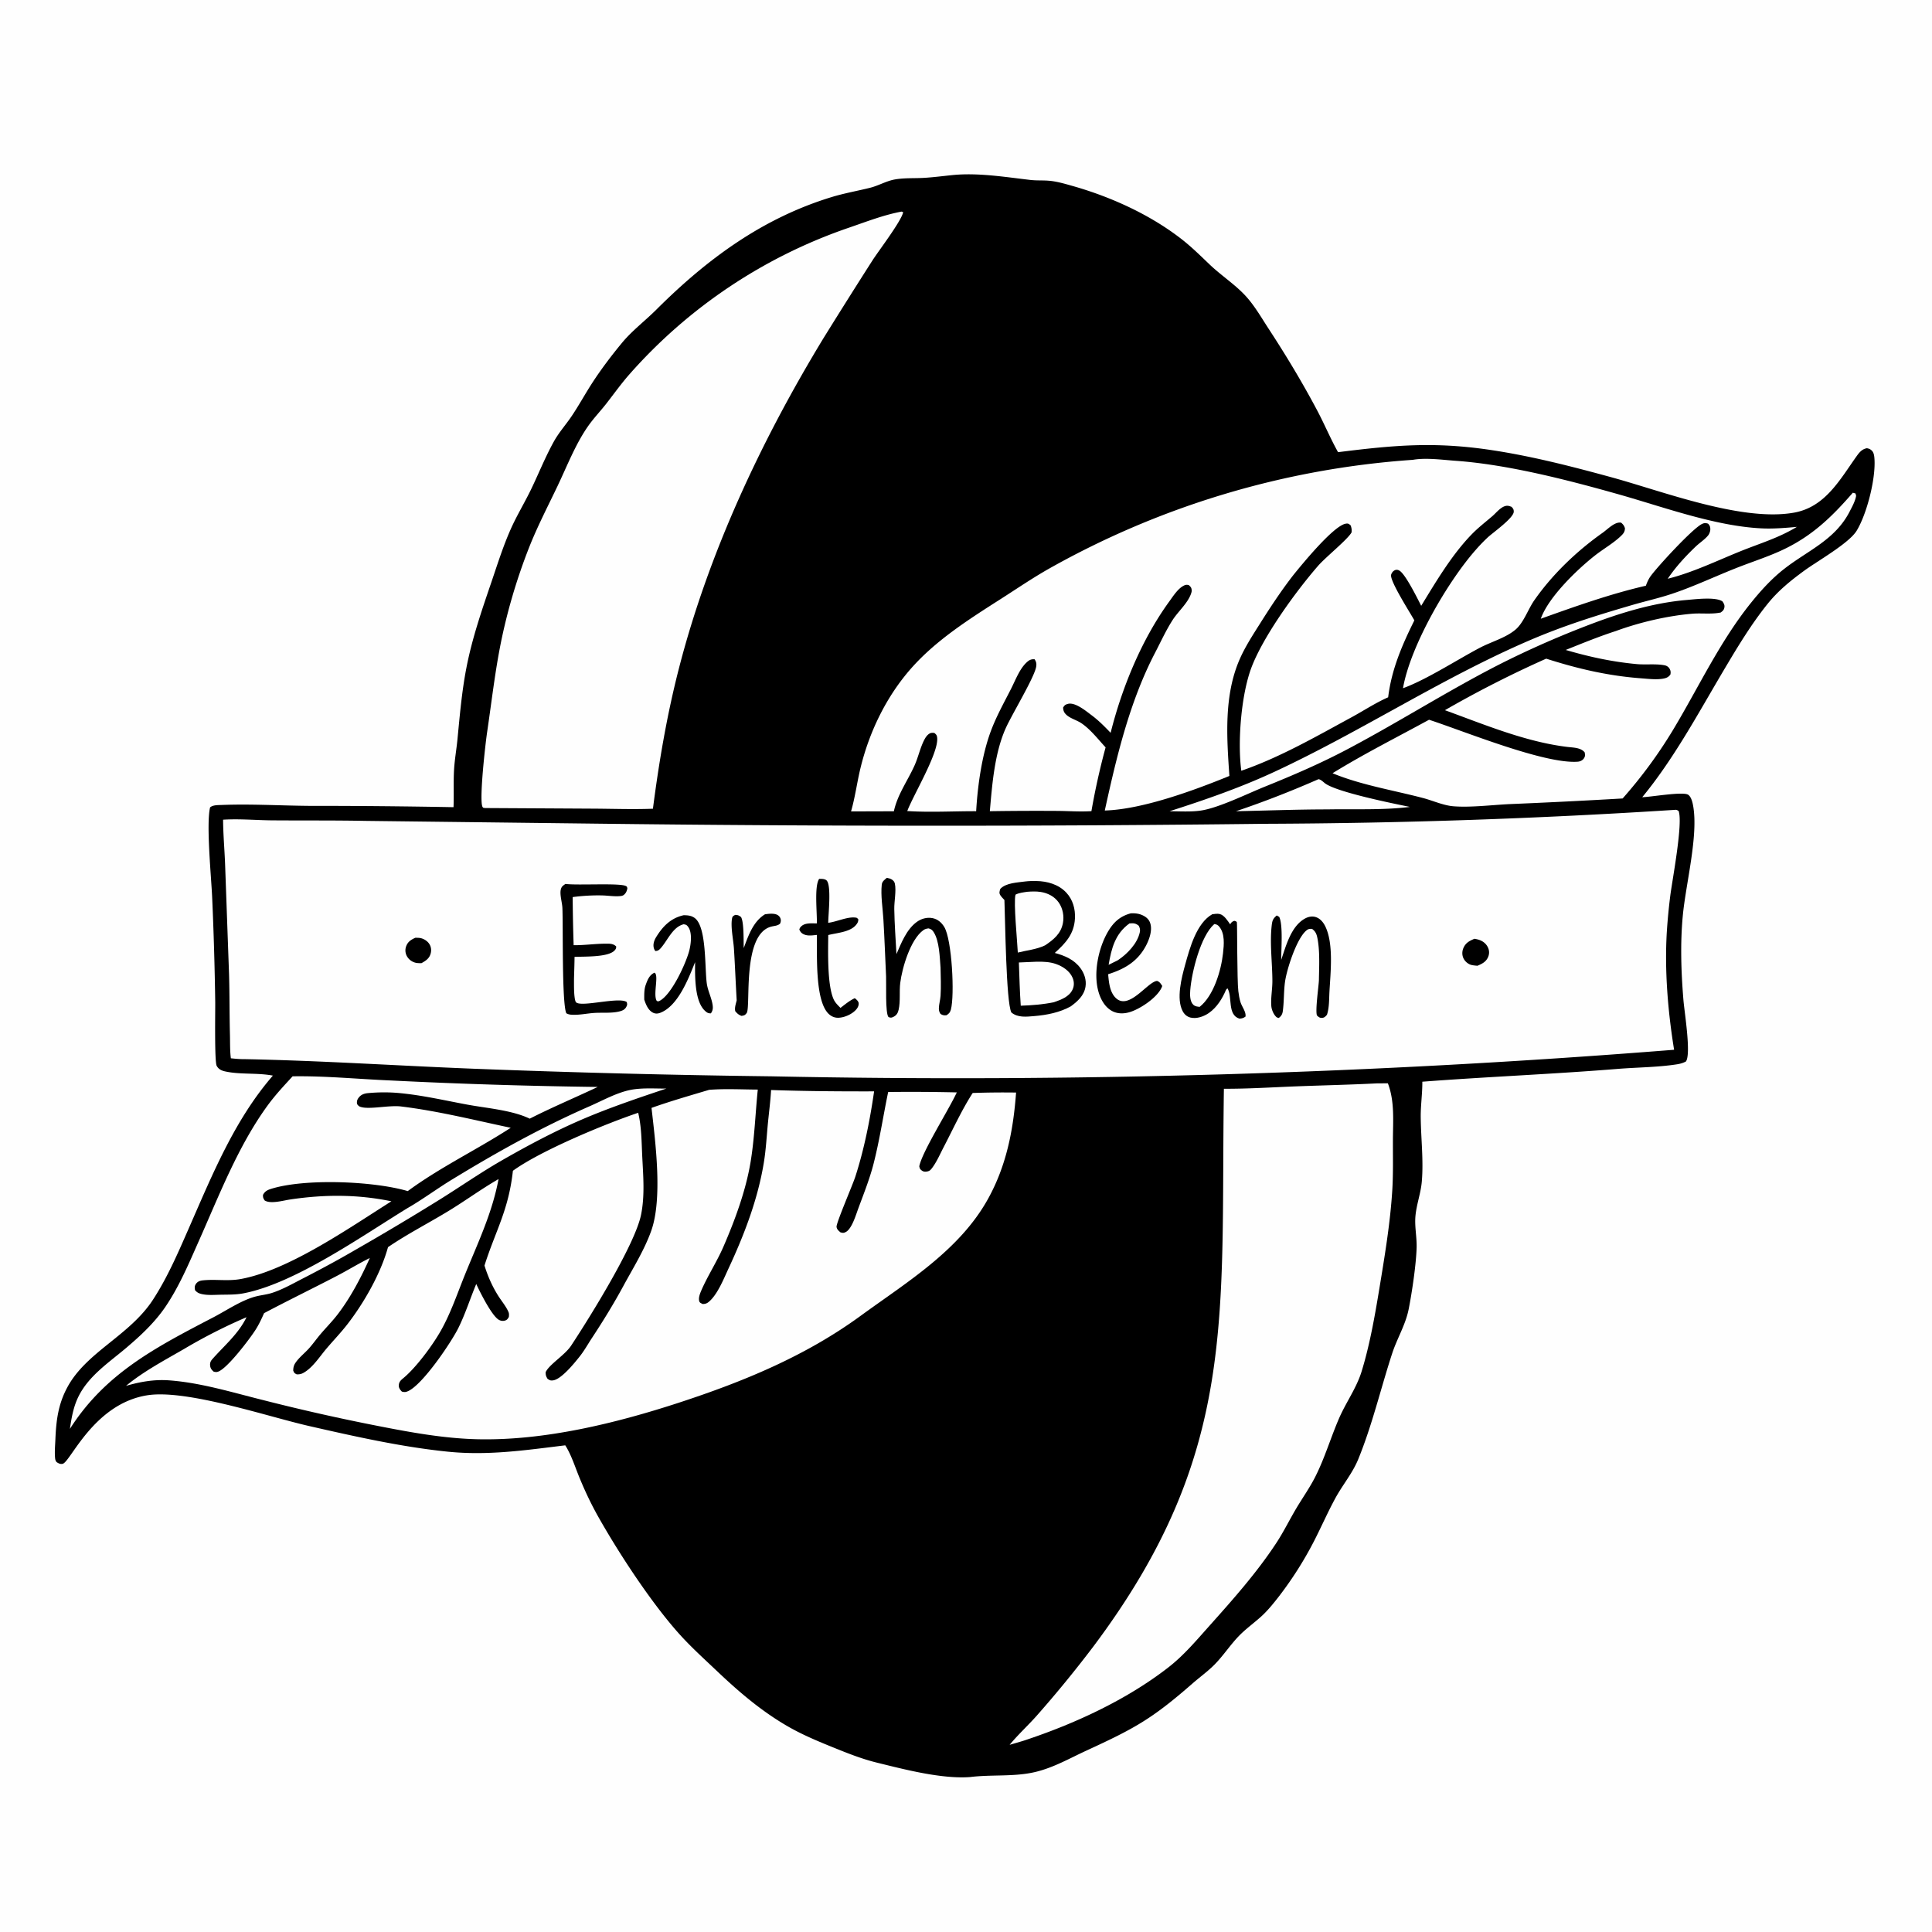 <svg xmlns="http://www.w3.org/2000/svg" display="block" viewBox="0 0 2048 2048"><path fill="#fefefe" d="M0 0h2048v2048H0z"/><path d="M1009.89 185.574c26.82-2.674 55.71 2.088 82.33 5.174 6.54.758 13.03.29 19.54.825 8.3.682 16.52 3.099 24.51 5.353 41.14 11.605 83.29 30.672 117.02 57.178 10.2 8.015 19.67 17.371 29.04 26.33 12.16 11.615 26.96 21.134 38.2 33.398 9.42 10.281 16.68 23.035 24.28 34.674 18.48 28.292 35.65 56.756 51.49 86.636 7.72 14.558 14.03 29.814 22.1 44.187 59.94-7.495 102.44-11.348 163.2-2.131 42.67 6.472 84.74 17.296 126.34 28.662 54.91 15.002 138.43 47.384 193.71 37.577 33.19-5.889 48.66-34.954 66.56-60.025 2.87-4.018 5.76-7.436 10.82-8.275 2.08.435 3.16.765 4.81 2.191 2.37 2.038 2.85 5.253 3.1 8.189 1.79 21.018-7.87 59.086-18.79 77.045-8.07 13.262-41.43 32.082-55.22 42.121-14.02 10.204-27.58 21.111-38.55 34.642-17.77 21.908-32.49 46.443-46.86 70.653-27.13 45.722-52.82 93.938-86.68 135.087 8.89-.168 43.16-6.22 48.65-2.624 3.48 2.285 4.8 8.743 5.44 12.5 5.33 31.515-7.86 81.931-11.05 115.274-2.85 29.805-1.82 59.905.61 89.695 1.04 12.81 8.39 57.47 2.64 65.31-3.06 1.62-5.99 2.44-9.41 2.98-20.35 3.19-42.03 3.19-62.62 4.85-69.06 5.59-138.32 8.33-207.37 13.6.1 12.69-1.86 25.32-1.7 37.99.26 22.49 3.08 45.33 1.15 67.83-1.07 12.53-5.76 24.54-6.79 37.13-.88 10.86 1.57 21.86 1.29 32.75-.46 17.77-4.87 47.41-8.41 65.33-3.28 16.62-12.29 31.04-17.49 46.97-12.19 37.33-21.08 75.75-36 112.23-6 14.68-16.41 26.96-23.97 40.76-8.18 14.93-15.04 30.71-22.81 45.88a385 385 0 0 1-37.32 58.79c-5.67 7.29-11.8 14.93-18.66 21.16-7.45 6.76-15.78 12.72-22.87 19.85-9.59 9.67-17.04 21.38-26.56 31.07-7.05 7.18-15.57 13.26-23.16 19.89-43.32 37.92-61.54 47.83-112.76 71.42-17.85 8.22-34.68 17.99-54 22.63-22.49 5.39-46.49 2.57-69.43 5.43-30.307 2.17-69.382-8.07-98.921-15.35-15.605-3.85-30.174-9.63-45.038-15.64-17.237-6.96-34.417-14.09-50.5-23.51-27.888-16.32-51.253-36.5-74.597-58.65-13.408-12.73-26.999-24.98-39.343-38.77-29.647-33.13-63.437-84.73-85.29-123.37-7.864-13.9-14.432-27.81-20.495-42.59-4.381-10.68-8.329-23.26-14.4-33.06-.147-.24-.301-.47-.452-.71-42.458 5.17-81.875 11.09-124.859 6.69-49.128-5.02-98.605-16.2-146.728-27.16-44.333-10.11-130.247-39.25-171.756-32.54-56.744 9.18-81.235 70.93-89.472 72.61-2.647.54-4.27-.51-6.44-1.84-1.2-1.61-1.437-2.84-1.6-4.8-.532-6.39.117-13.13.38-19.53.818-20 3.044-37.17 12.702-55.04 20.345-37.65 65.987-54.67 90.794-92.85 15.475-23.82 26.522-49.65 37.893-75.56 24.657-56.19 48.453-115.05 89.16-161.9-16.557-3.17-34.869-.91-50.761-4.48-3.794-.85-6.851-2.3-8.802-5.87-2.426-4.45-1.464-58.46-1.551-66.88a3633 3633 0 0 0-3.256-111.51c-.968-21.855-6.465-77.696-2.213-95.586 3.041-2.626 8.391-2.404 12.327-2.561 30.448-1.208 61.685.674 92.212.94a8111 8111 0 0 1 153.514 1.404c.541-13.204-.192-26.487.569-39.669.625-10.837 2.588-21.653 3.634-32.464 2.45-25.31 4.588-50.464 9.429-75.467 6.034-31.167 16.075-60.35 26.295-90.319 6.46-18.946 12.475-38.252 20.6-56.561 6.613-14.904 15.134-28.736 22.153-43.406 7.914-16.541 14.829-33.82 23.747-49.842 5.39-9.682 12.743-17.787 18.88-26.916 7.61-11.322 14.18-23.401 21.594-34.869 9.381-14.512 20.75-29.527 31.843-42.894 10.665-12.849 24.425-23.219 36.212-34.981 53.75-53.635 112.602-97.023 186.002-119.394 13.303-4.054 27.145-6.453 40.639-9.817 8.973-2.237 17.21-7.235 26.26-8.825 10.324-1.813 20.958-1.06 31.38-1.708 9.96-.62 19.971-1.934 29.905-2.941"/><path fill="#fefefe" d="M1397.66 825.974c2.52.341 4.77 2.699 6.79 4.271 12.13 9.448 73.59 21.753 90.09 25.114-28.42 3.572-58.62 2.095-87.29 2.638-32.33.004-64.77 1.282-97.11 1.94 29.85-10.015 58.67-21.337 87.52-33.963M310.183 1140.94c34.405-.55 69.334 2.94 103.732 4.39a5836 5836 0 0 0 219.675 6.88c-23.933 11.35-48.442 21.59-72.041 33.63-18.666-9.03-45.483-11.08-65.965-14.86-24.308-4.5-48.009-10.05-72.746-12.33-10.676-.98-21.838-.89-32.515.08-4.264.38-7.691 1.55-10.329 5.13-1.546 2.09-1.873 3.94-1.513 6.49 1.62 2.03 2.012 2.55 4.659 3.25 9.445 2.51 29.654-2.21 42.074-.69 39.368 4.83 77.483 14.4 116.202 22.59-35.619 23.09-74.98 41.9-109.177 67.11-36.232-10.64-108.922-13.61-144.81-2.39-3.943 1.23-6.68 2.64-8.634 6.4-.106 2.67.242 3.62 1.707 5.85 6.094 4.1 19.652.16 26.875-.93 36.317-5.44 71.472-5.57 107.532 1.89-44.278 27.9-108.853 73.18-159.877 82.42-13.537 2.45-26.802-.05-40.222 1.41-3.068.34-5.578 1.34-7.293 4.02-1.385 2.17-1.216 4.08-.734 6.44 2.176 2.4 3.842 3.27 6.923 4 6.394 1.52 13.768.85 20.326.74 7.904-.14 15.95.05 23.749-1.42 54.474-10.26 126.494-61.18 174.224-90.4 15.861-9.11 30.963-20.38 46.659-29.97 47.624-29.07 95.095-55.56 146.3-77.97 13.527-5.92 28.066-14.08 42.504-17.16 12.32-2.63 26.284-1.55 38.848-1.59-29.649 9.91-60.256 20.26-88.969 32.57-29.316 12.58-57.897 27.79-85.565 43.66-21.787 12.5-42.849 27.14-64.194 40.49a2915 2915 0 0 1-91.136 54.39c-18.495 10.78-37.195 20.82-56.234 30.61-10.121 5.2-20.752 11.25-31.579 14.77-5.113 1.67-10.563 2.29-15.806 3.46-15.619 3.5-32.353 15.05-46.577 22.46-60.031 31.31-114.547 59.07-152.157 118.34 1.675-11.6 3.665-23.11 8.808-33.75 10.786-22.33 32.221-36.35 50.602-51.91 15.477-13.09 30.634-27.18 42.034-44.06 14.719-21.79 24.928-46.32 35.569-70.25 21.381-48.1 41.421-100.13 72.544-142.84 8.046-11.04 17.288-20.91 26.527-30.95"/><path fill="#fefefe" d="m1964.08 522.304 2.84.806.65 2.513c-1.09 5.951-4.14 11.339-6.89 16.683-15.41 30.005-44.02 41.026-69.19 60.603-13.5 10.504-25.15 23.361-35.83 36.683-32.57 40.641-55.07 88.943-81.73 133.413a495.5 495.5 0 0 1-53.87 73.399 7278 7278 0 0 1-120.11 5.997c-18.19.874-41.97 3.812-59.75 2.235-10.42-.924-21.54-6.025-31.75-8.704-31.51-8.268-65.85-13.816-95.9-26.268 32.99-20.365 68.25-38.11 102.3-56.692 36.77 11.928 122.22 47.132 157.69 44.447 2.51-.19 5.03-1.385 6.47-3.542 1.55-2.334 1.23-3.658.86-6.223-3.88-5.141-11.94-5.118-17.91-5.823-44.45-5.255-88.42-23.759-130.3-38.991a1171 1171 0 0 1 107.38-54.636c33.34 10.685 65.86 18.278 100.83 20.846 7.47.548 15.91 1.664 23.3.312 3.29-.603 5.49-1.563 7.53-4.342.47-2.402.32-4.101-.96-6.28-1.02-1.733-2.87-2.988-4.82-3.413-8.81-1.912-20.55-.487-29.75-1.338-26.07-2.412-50.35-7.658-75.44-15.017 17.55-7.018 35.07-14.206 53.06-20.026 24.89-9.169 54.47-16.115 80.86-18.366 10.01-.855 20.57.757 30.4-1.31 2.15-1.679 3.3-2.445 3.86-5.321.51-2.574-.66-4.393-2.01-6.423-7.15-5.048-28.99-2.279-37.4-1.58-37.12 3.089-72.8 14.349-107.39 27.682-36.51 14.073-73.17 30.596-107.68 49.005-49.19 26.241-96.43 55.896-145.76 81.925-28.34 14.947-57.15 27.335-86.83 39.303-18.96 7.641-49.25 22.685-68.13 25.398-10.66 1.532-22.24.716-33.01.7 37.57-12.014 75.1-25.027 110.9-41.652 91.63-42.555 176.6-98.804 269.34-138.894 37.29-16.12 72.08-26.935 110.86-38.249 13.39-3.91 27.17-6.981 40.42-11.332 24.28-7.978 47.96-19.419 71.82-28.686 17.02-6.611 34.54-12.121 50.9-20.319 29.09-14.581 49.09-34.302 70.14-58.523m-504.49 626.116 11.62-.09c.19.53.39 1.06.58 1.59 6.6 18.59 4.86 38.5 4.77 57.9-.09 18.07.43 36.45-.72 54.46-2.24 35.15-8.06 69.63-13.77 104.32-4.77 28.9-10.09 59.19-18.73 87.25-5.38 17.5-16.6 32.83-23.84 49.54-8.82 20.36-15 41.6-25.01 61.57-5.99 11.94-13.89 23.01-20.69 34.5-7.04 11.9-13.17 24.44-20.75 36-20.73 31.59-46.11 60.1-71.23 88.21-13.83 15.47-27.08 31.25-43.58 44.04-44.41 34.43-99.28 59.64-152.35 77.23-5.17 1.67-10.44 3.1-15.65 4.63 8.95-10.83 19.44-20.4 28.78-30.91a1257 1257 0 0 0 59.83-73.09c154.26-205.57 134.84-350.08 138.53-591.44 25.45.12 51.18-1.57 76.62-2.55 28.53-1.1 57.07-1.7 85.59-3.16M955.823 224.287l1.584.706c-2.259 9.864-25.76 40.461-32.63 51.174a7144 7144 0 0 0-52.132 82.771C806.769 467.41 750.985 586.35 719.428 709.529c-12.508 48.824-20.828 97.82-27.297 147.751-21.043.818-42.323.036-63.388-.083l-114.753-.642-1.873-.345c-.531-.732-.722-.888-1.001-1.886-2.803-10.031 3.257-64.729 5.262-78.253 4.39-29.621 7.833-59.616 13.449-89.031 6.845-35.859 17.583-72.533 30.961-106.496 8.829-22.415 19.949-43.76 30.305-65.476 9.979-20.925 18.946-44.232 32.236-63.232 5.986-8.559 13.276-16.103 19.68-24.339 7.887-10.144 15.337-20.562 23.802-30.248a546 546 0 0 1 233.982-156.195c17.838-6.129 36.429-13.364 55.03-16.767"/><path fill="#fefefe" d="M1497.6 487.447c13.98-2.462 31.44.022 45.67 1.03 55.15 3.91 119.45 20.542 172.72 35.597 47.69 13.476 102.2 33.661 151.45 36.021 12.42.596 24.93-.465 37.3-1.582-19.34 11.752-39.13 17.485-59.82 25.842-25.18 10.175-50.62 22.566-77.04 29.137 8.29-12.396 18.79-23.766 29.56-34.068 4.12-3.944 9.66-7.476 13.21-11.811 1.35-1.661 2.39-4.508 2.36-6.697-.04-2.67-.62-3.88-2.37-5.814-2.48-.74-3.73-.898-6.17.193-9.79 4.374-47.07 44.916-54.65 55.313-2.31 3.173-3.8 6.621-5.14 10.288-37.53 8.623-75.12 22.012-111.38 34.987 8.04-22.792 38.35-52.027 57.41-67.02 8.96-7.043 19.57-12.973 27.73-20.866 2.55-2.464 3.98-4.355 4.06-8.052-.97-2.924-1.82-3.9-4.02-5.895-6.74-1.22-14.15 6.852-19.59 10.699-27.4 19.36-53.32 44.067-72.59 71.747-6.51 9.359-11.15 23.53-19.73 30.851-10.32 8.794-25.85 12.989-37.89 19.331-24.31 12.81-56.42 33.737-81.46 42.877 7.84-44.878 47.02-112.442 76.91-146.424a183 183 0 0 1 12.99-13.505c5.47-5.063 27.47-20.519 27.52-27.236.02-2.574-.74-3.329-2.32-5.125-1.92-.676-3.59-1.38-5.68-1.049-5.67.902-10.52 7.362-14.71 10.956-7.28 6.243-14.94 12.14-21.64 19.015-21.11 21.659-38.03 50.244-53.76 76.004-3.85-7.538-16.48-33.235-22.92-37.204-1.86-1.142-3.7-1.356-5.61-.215-1.7 1.023-2.69 2.491-3.31 4.328-2.06 6.037 20.42 40.848 24.58 48.533-13.1 26.423-24.17 51.972-27.77 81.54-13.15 5.72-25.86 14.145-38.51 21.016-37.68 20.465-76.47 42.834-117.16 56.852-4.12-30.882-.07-80.602 10.64-109.137 12.52-33.32 47.18-80.976 70.72-108.062 8.14-9.36 31.19-27.775 35.5-35.423.35-3.02.01-4.589-.88-7.406-1.92-1.657-2.54-2.348-5.3-1.875-12.88 2.209-45.74 42.344-55.54 54.48-12.92 16.625-24.5 34.259-35.72 52.056-7.56 11.988-15.37 23.999-21.08 37.004-16.92 38.522-13.8 82.911-10.97 123.856-37.4 15.306-92.27 35.488-132.09 36.648 12.45-56.843 26.27-115.31 53.32-167.255 5.99-11.517 11.68-24 18.71-34.879 5.65-8.746 15.39-17.203 19.09-26.874.48-1.251 1.12-3.03 1.01-4.395-.27-3.081-1.02-3.603-3.13-5.613-2.6-.503-3.79-.233-6.11 1.098-5.81 3.324-10.71 11.062-14.58 16.386-29.19 40.191-50.07 91.102-62.12 139.159-6.34-6.611-12.74-13.093-20.1-18.584-5.89-4.392-17.57-14.283-25.39-12.026-2.85.824-3.31 1.446-4.87 3.764.09 3.606 1.16 5.765 3.84 8.114 4.16 3.656 10.95 5.433 15.67 8.657 9.69 6.632 17.6 16.968 25.53 25.538a746 746 0 0 0-15.03 67.586c-12.22.777-24.38-.188-36.61-.267a3293 3293 0 0 0-71.07.313c2.45-28.411 5.03-61.395 16.72-87.689 6.52-14.682 30.34-53.776 32.38-65.374.56-3.213.12-5.333-1.66-7.997-3.62-.22-5.67.767-8.34 3.223-7.69 7.091-11.98 19.054-16.69 28.276-7.47 14.622-15.54 29.135-21.3 44.545-9.56 25.591-14.04 57.773-15.61 85.031-24.22-.074-48.874 1.383-73.021-.175 6.215-16.629 33.372-61.528 31.695-77.647-.282-2.703-.974-3.495-3.025-5.146-1.728-.137-3.195-.322-4.807.515-2.741 1.423-4.642 4.427-5.995 7.087-4.305 8.464-6.251 18.15-10.154 26.835-7.336 16.329-18.161 30.949-21.925 48.604l-45.399.133c4.342-15.013 6.346-30.904 10.05-46.122 9.308-38.248 27.333-75.542 53.419-105.214 26.616-30.275 61.742-52.444 95.442-73.972 16.79-10.723 33.36-22.047 50.7-31.866a913.4 913.4 0 0 1 385.85-115.504M751.699 1155.27c16.93-1.34 34.602-.35 51.588-.27-2.61 25.5-3.464 51.73-7.678 76.98-5.061 30.34-16.537 61.4-28.728 89.53-6.985 16.11-17.278 31.81-23.72 47.07-1.334 3.16-3.044 7.67-1.806 11.08.542 1.5 2.173 1.91 3.476 2.65 2.876-.03 4.542-.61 6.718-2.46 9.121-7.75 15.683-24.38 20.759-35.28 16.613-35.68 31.025-73.18 37.401-112.21 2.284-13.98 2.996-28.28 4.381-42.38 1.132-11.51 2.636-22.95 3.291-34.51 36.295 1.26 72.894 1.51 109.207 1.43-4.336 30.13-10.492 61.24-19.85 90.27-2.871 8.91-20.483 49.51-19.951 53.37.381 2.76 2.186 4.12 4.146 5.81 2.551.64 3.238.87 5.724-.42 6.331-3.31 10.702-18.22 13.109-24.73 5.693-15.41 12.088-31.4 16.181-47.32 6.433-25.03 10.281-51 15.552-76.31a2054 2054 0 0 1 72.751.42c-8.64 18.67-36.776 62.96-39.778 78.34.425 1.67.333 2.37 1.652 3.61 1.96 1.85 3.631 2.38 6.328 1.95 2.538-.41 3.7-1.3 5.239-3.29 5.119-6.59 8.661-14.98 12.519-22.37 9.72-18.64 18.8-38.6 30.04-56.3l.85-1.32a934 934 0 0 1 45.98-.46c-2.9 39.69-10.24 77.55-29.78 112.78-30.32 54.67-86.056 88.19-135.127 123.99-58.334 42.57-123.969 69.57-192.185 91.88-67.023 21.92-143.206 40.56-214.08 38.85-35.182-.84-70.549-7.26-104.995-14.03a2195 2195 0 0 1-121.589-27.37c-32.874-8.15-66.939-18.74-100.825-21.07-15.323-1.05-30.242 1.64-44.909 5.88 18.467-15.29 40.933-27.18 61.625-39.15a570 570 0 0 1 66.11-33.61c-8.798 18-23.483 29.93-36.373 44.61-1.847 2.1-2.537 4.1-2.188 6.95.337 2.74 1.821 4.54 3.901 6.23 2.017.28 2.676.59 4.671-.13 9.871-3.55 33.658-35.02 39.618-44.42 3.552-5.6 6.304-11.48 8.972-17.54 25.355-13.4 51.142-25.96 76.587-39.18 11.959-6.21 23.431-13.3 35.504-19.28-9.268 20.6-20.39 41.93-34.194 59.89-5.653 7.35-12.256 13.95-18.244 21.03-4.063 4.8-7.703 10-11.883 14.69-4.577 5.14-10.655 9.79-14.494 15.49-1.825 2.71-2.317 5.08-2.378 8.28 1.188 2.61 1.198 2.64 3.742 3.96 2.707.01 4.588-.23 6.996-1.55 9.699-5.31 17.021-16.85 24.065-25.23 7.442-8.85 15.518-17.16 22.609-26.31 17.711-22.85 35.383-53.87 43.068-81.76 20.278-13.84 42.628-25.29 63.649-38.04 18.089-10.97 35.191-23.58 53.531-34.13-6.697 35.98-21.946 67.6-35.558 101.19-8.083 19.95-14.946 40.56-25.542 59.39-8.804 15.65-26.449 39.5-40.141 50.69-2.7 2.21-4.417 4.02-4.505 7.7-.06 2.5 1.633 4.69 3.305 6.33 2.406.51 3.292.75 5.686-.15 15.458-5.79 46.645-52.07 54.223-67.43 7.459-15.12 12.406-31.01 18.891-46.51 4.189 9.03 15.509 31.68 22.991 37.34 2.004 1.51 4.502 2.14 7.014 1.56 2.635-.62 3.286-1.86 4.569-3.95.15-1.76.355-3.36-.329-5.05-2.334-5.75-7.422-11.81-10.786-17.13-6.468-10.21-11.108-20.81-14.727-32.32 11.841-37.21 25.551-58.53 30.131-100.47 29.537-21.39 97.82-49.7 132.791-61.45 3.648 14.89 3.569 31.41 4.335 46.7 1.025 20.47 2.812 41.06-1.269 61.32-6.403 31.78-54.551 109.11-74.164 138.83-6.657 10.08-23.161 19.82-26.968 28.09-.057 3.23.401 4.36 1.977 7.03 2.16 1.41 2.794 1.97 5.499 1.72 8.933-.82 23.077-18.48 28.374-25.11 5.036-6.29 8.78-13.14 13.194-19.85 11.82-17.96 22.871-35.88 33.125-54.8 10.248-18.92 22.481-38.46 29.708-58.75 12.224-34.33 4.505-93.62.331-130.38 19.971-7.11 40.733-13.07 61.06-19.13M1776.32 858.42c1.33.056 1.96.601 3.08 1.26 4.79 12.927-6.59 72.353-8.85 89.908a628 628 0 0 0-3.64 38.076c-2.49 41.276 1.11 84.386 7.71 125.136a9577 9577 0 0 1-956.619 28.15 11970 11970 0 0 1-315.261-8.03c-80.945-3.17-162.012-8.6-242.99-10.17-5.086.07-9.985-.38-15.028-.92-1.056-8.17-.752-16.52-.965-24.74-.556-21.48-.324-42.98-.959-64.45l-4.206-117.095c-.605-15.552-2.006-31.062-2.119-46.63 17.175-1.122 34.813.563 52.026.695 32.862.251 65.617-.072 98.5.558L630 873.077a29474 29474 0 0 0 711.74.177 7187 7187 0 0 0 434.58-14.834"/><path d="M440.187 994.101c1.593-.014 3.227-.033 4.807.187 3.746.523 7.62 2.835 9.803 5.922 2.125 3 2.686 6.61 1.835 10.15-1.334 5.55-5.138 8.02-9.855 10.64-2.155 0-4.409.04-6.506-.52a14.4 14.4 0 0 1-8.987-6.98 12.64 12.64 0 0 1-.708-10.49c1.763-4.788 5.171-6.884 9.611-8.909m1122.823 1.02c1.51.295 3.02.567 4.49 1.027 4.34 1.359 7.96 4.152 9.86 8.352 1.41 3.12 1.51 6.51.22 9.7-2.16 5.31-6.43 7.48-11.46 9.55-2.04-.19-4.14-.35-6.14-.8-3.59-.82-6.91-3.66-8.54-6.92-1.71-3.4-1.68-7.44-.23-10.92 2.35-5.652 6.41-7.722 11.8-9.989M810.952 969.18c3.566-.491 7.541-1.007 11.089-.111 2.229.562 4.143 1.901 5.093 4.061.932 2.119.652 3.973-.239 5.985-2.588 2.282-5.838 2.281-9.064 3.072-31.756 7.788-21.59 85.623-26.383 91.763-1.861 2.39-2.664 2.5-5.458 2.93-3.091-1.18-4.438-2.47-6.577-4.96-.895-3.66.66-7.9 1.507-11.51-1.06-18.3-1.754-36.63-2.924-54.93-.592-9.258-3.604-22.737-2.021-31.739.459-2.612 1.295-2.754 3.41-3.938 3.084.233 3.542.463 6.094 2.234 3.297 5.216 2.627 25.974 2.926 32.943 4.886-13.14 10-28.179 22.547-35.8m57.425-37.545c2.39-.002 5.894-.088 7.754 1.597 5.434 4.924 1.877 35.856 1.821 44.99 8.862-1.064 19.774-6.395 28.235-5.612 2.156.199 2.197.249 3.689 1.938-.073 1.367-.221 2.481-.9 3.701-5.47 9.822-21.049 10.369-30.99 12.94-.16 17.681-1.211 53.441 5.883 68.481 1.601 3.39 4.484 6.09 7.074 8.74 4.857-3.71 9.594-7.69 15.158-10.29 1.725 1.36 4.093 3.24 4.148 5.63.065 2.77-1.424 5.17-3.299 7.1-4.438 4.58-12.143 7.94-18.521 8.02-3.884.06-7.405-1.55-10.156-4.25-14.506-14.23-12.008-62.9-12.32-83.57-4.217.432-9.236 1.265-13.269-.365-2.811-1.137-4.215-2.613-5.352-5.35.47-1.64.882-2.283 2.174-3.489 4.129-3.854 11.154-2.968 16.391-2.984.408-10.97-2.907-39.641 2.48-47.227m-143.614 38.534c4.369.076 8.191.343 11.781 3.047 12.685 9.558 10.373 53.274 12.732 69.554 1.159 8 5.362 15.54 6.247 23.48.349 3.13-.172 5.48-1.973 7.96-3.044.04-4.448-.95-6.631-3.08-10.703-10.45-10.208-36.91-10.084-51.24l-.929 2.32c-6.689 16.63-17.615 44.27-35.882 51.35-2.918 1.14-5.729 1.23-8.516-.45-4.735-2.84-6.941-8.57-8.575-13.54-.008-4.88-.187-10.61 1.458-15.26 1.934-5.45 3.842-10.63 9.353-13.23 5.129 2.32-1.867 23.7 2.555 30.07 1.634.26 1.433.53 2.66-.08 12.812-6.32 27.813-39.23 31.477-52.57 1.928-7.01 3.743-19.957-1.131-26.219-1.571-2.019-2.251-2.13-4.594-2.527-11.72 2.888-17.026 17.261-24.401 25.446-1.816 2.02-3.005 2.8-5.672 2.92-.482-.77-.974-1.5-1.294-2.37-1.515-4.12-.079-8.613 2.08-12.166 7.052-11.603 15.73-20.475 29.339-23.415m628.667.262 2.57 1.474c4.24 8.412 2.05 34.925 2.15 45.615 5-14.79 10.49-35.944 25.37-43.929 3.46-1.858 7.44-2.655 11.25-1.446 4.6 1.458 7.89 5.407 9.97 9.593 9.19 18.462 5.63 49.292 4.54 69.382-.44 8.07-.12 16.91-2.66 24.63-1.61 1.71-2.6 3.06-5.16 3.23-2.64.17-3.65-.96-5.44-2.56-1.92-5.12 1.75-30.15 2.08-37.33.2-14 1.13-29.97-1.42-43.747-.87-4.712-1.83-7.809-5.89-10.705-2.87-.1-4.1.064-6.32 2.011-10.26 8.992-20.61 41.301-22.36 54.531-1.34 10.19-.91 20.65-2.3 30.8-.44 3.21-1.74 5.28-4.32 7.12-1.87-.56-1.99-.38-3.41-1.98-2.32-2.6-4.1-6.99-4.41-10.48-.75-8.37 1.11-17.88 1.11-26.46 0-19.15-2.87-39.9-.75-58.812.6-5.333 1.23-7.484 5.4-10.937m-754.062-33.438c13.124 1.704 57.308-1.189 64.076 2.22 1.547.78 1.224 1.179 1.594 2.695-.516 1.774-.884 3.477-2.054 4.949-1.474 1.854-2.485 2.644-4.896 2.954-5.982.77-13.289-.454-19.363-.616a204 204 0 0 0-31.668 1.756 2014 2014 0 0 0 1.022 50.999c11.301.13 22.501-1.56 33.767-1.61 4.339-.02 8.157-.22 11.36 2.97-.038 1.93-.391 2.77-1.72 4.21-6.808 7.37-31.89 6.29-42.446 6.83-.058 7.78-.373 15.56-.576 23.33.019 6.63-.164 13.41.72 20 .142 1.05.646 4.02 1.485 4.82 5.677 5.43 45.837-6.14 53.715-.27.565 2.28.652 3.04-.572 5.25-1.486 2.67-3.824 3.75-6.622 4.52-8.461 2.3-18.545 1.17-27.299 1.76-7.514.5-14.942 2.17-22.513 1.96-2.634-.07-4.732-.3-7.067-1.62-4.835-10.78-3.297-93.282-4.171-111.898-.265-5.648-3.062-14.387-1.576-19.634.881-3.112 2.399-3.785 4.804-5.575m599.252 31.19c4.55-.247 8.76.213 12.91 2.216 3.6 1.742 6.45 4.259 7.73 8.143 2.47 7.489-.83 16.886-4.28 23.538-8.75 16.89-22.67 25.12-40.3 30.64.78 8.45 1.61 18.94 8.12 25.19 14.05 13.5 33.84-17.48 43.76-18.1 2.82.96 3.86 2.95 5.45 5.29-.3.96-.29 1.03-.8 2.08-5.04 10.51-21.68 21.65-32.4 25.3-6.62 2.26-13.88 2.59-20.16-.87-7.74-4.27-12.24-12.9-14.45-21.15-5.21-19.42.16-45.24 10.04-62.423 5.89-10.234 12.91-16.773 24.38-19.854"/><path fill="#fefefe" d="M1197.29 978.86c4.16-.327 6.46-.349 9.86 2.49 1.24 2.448 1.65 4.206 1.08 6.898-2.51 11.952-13.5 23.212-23.35 29.682l-9.69 4.8c2.96-17.37 6.96-33.025 22.1-43.87"/><path d="M940.117 930.524c2.097.484 3.978.814 5.744 2.142 1.512 1.138 2.348 2.262 2.749 4.114 1.616 7.471-.776 18.81-.641 26.85.265 15.902 1.445 31.877 2.306 47.76 5.121-11.809 10.619-25.978 21.285-33.917 4.82-3.588 10.9-5.372 16.874-4.232 5.523 1.054 9.654 4.656 12.516 9.369 8.21 13.539 11.14 72.53 7 87.65-.85 3.1-2.13 4.41-4.83 6.02-2.73.09-3.861-.02-6.175-1.51-1.2-1.89-1.747-3.48-1.713-5.75.066-4.45 1.493-8.97 1.789-13.46.65-9.87.171-19.93-.011-29.81-.896-11.07-1.169-28.188-7.344-37.775-1.406-2.182-2.857-3.268-5.404-3.853-2.171.275-3.66.605-5.474 1.896-13.595 9.675-22.51 39.862-24.504 55.972-1.145 9.26.339 19.22-1.686 28.3-.758 3.39-2.081 5.84-5.28 7.49-2.421 1.25-3.108 1.19-5.479.36-3.572-4.1-2.202-35.43-2.559-43.11-.939-20.22-1.67-40.485-2.861-60.689-.69-11.692-2.948-25.065-1.722-36.563.371-3.479 2.916-5.16 5.42-7.254m344.953 38.61c2.54-.343 5.47-.844 7.98-.204 4.69 1.193 8.31 7.141 10.94 10.867 1.62-2.375 1.75-2.662 4.4-3.697 1.18.392 2.13.354 2.75 1.547.41.771.16 62.023 1.53 72.963.49 3.98 1.14 8.04 2.34 11.87 1.46 4.63 6.14 10.38 5.28 15.15-2.32 1.63-3.58 1.97-6.4 2.19-13.25-4.03-7.16-23.72-12.78-32.21l-1.48 1.65c-3.96 9.36-9.65 18.59-18.11 24.52-5.34 3.74-12.96 6.47-19.52 4.9-3.74-.9-6.48-3.37-8.28-6.71-7.08-13.19-1.16-35.73 2.58-49.25 4.83-17.42 11.95-44.134 28.77-53.586"/><path fill="#fefefe" d="M1287.2 979.545c2.44.301 3.64.864 5.19 2.703 6.23 7.404 5.07 19.122 4.08 28.172-2 18.34-9.88 45.04-24.75 56.87-2.51-.22-4.76-.37-6.74-2.2-3.79-3.52-3.64-10.76-3.27-15.47 1.5-19.03 10.97-57.463 25.49-70.075"/><path d="M1086.92 934.375c3.82-.467 7.64-.515 11.48-.463 11.75.158 23.84 3.564 32.03 12.423 6.87 7.416 9.59 17.342 9.06 27.291-.87 16.44-9.88 26.167-21.41 36.524 10.62 2.89 20.5 6.98 27.26 16.16 4.12 5.59 6.45 12.6 5.35 19.55-1.49 9.5-8.25 15.43-15.52 20.87-11.82 6.58-25.41 9.25-38.78 10.36-8.27.69-17.55 1.87-24.31-3.85-5.6-10.79-6.53-99.115-7.35-119.203-1.49-1.62-3.3-3.355-4.44-5.231-1.41-2.305-.65-4.199.07-6.552 6.04-6.447 18.22-6.707 26.56-7.879"/><path fill="#fefefe" d="M1099.18 1019.44c6.83-.07 13.67.15 20.18 2.44 7.22 2.54 14.52 7.32 17.63 14.6 1.76 4.13 1.85 8.67-.15 12.73-3.75 7.66-12.26 10.57-19.72 13.22-11.59 2.35-23.27 3.29-35.08 3.66-1.07-15.24-1.41-30.56-1.99-45.82zm-10.35-74.108c4.85-.365 9.57-.567 14.4.187 7.65 1.194 14.69 4.874 19.16 11.326 4.26 6.168 5.74 14.33 4.35 21.66-2.14 11.317-9.91 17.561-18.92 23.605-9.1 4.38-19.18 5.21-28.9 7.66-.52-11.756-4.66-52.839-2.45-61.395 3.84-1.989 8.14-2.358 12.36-3.043"/></svg>